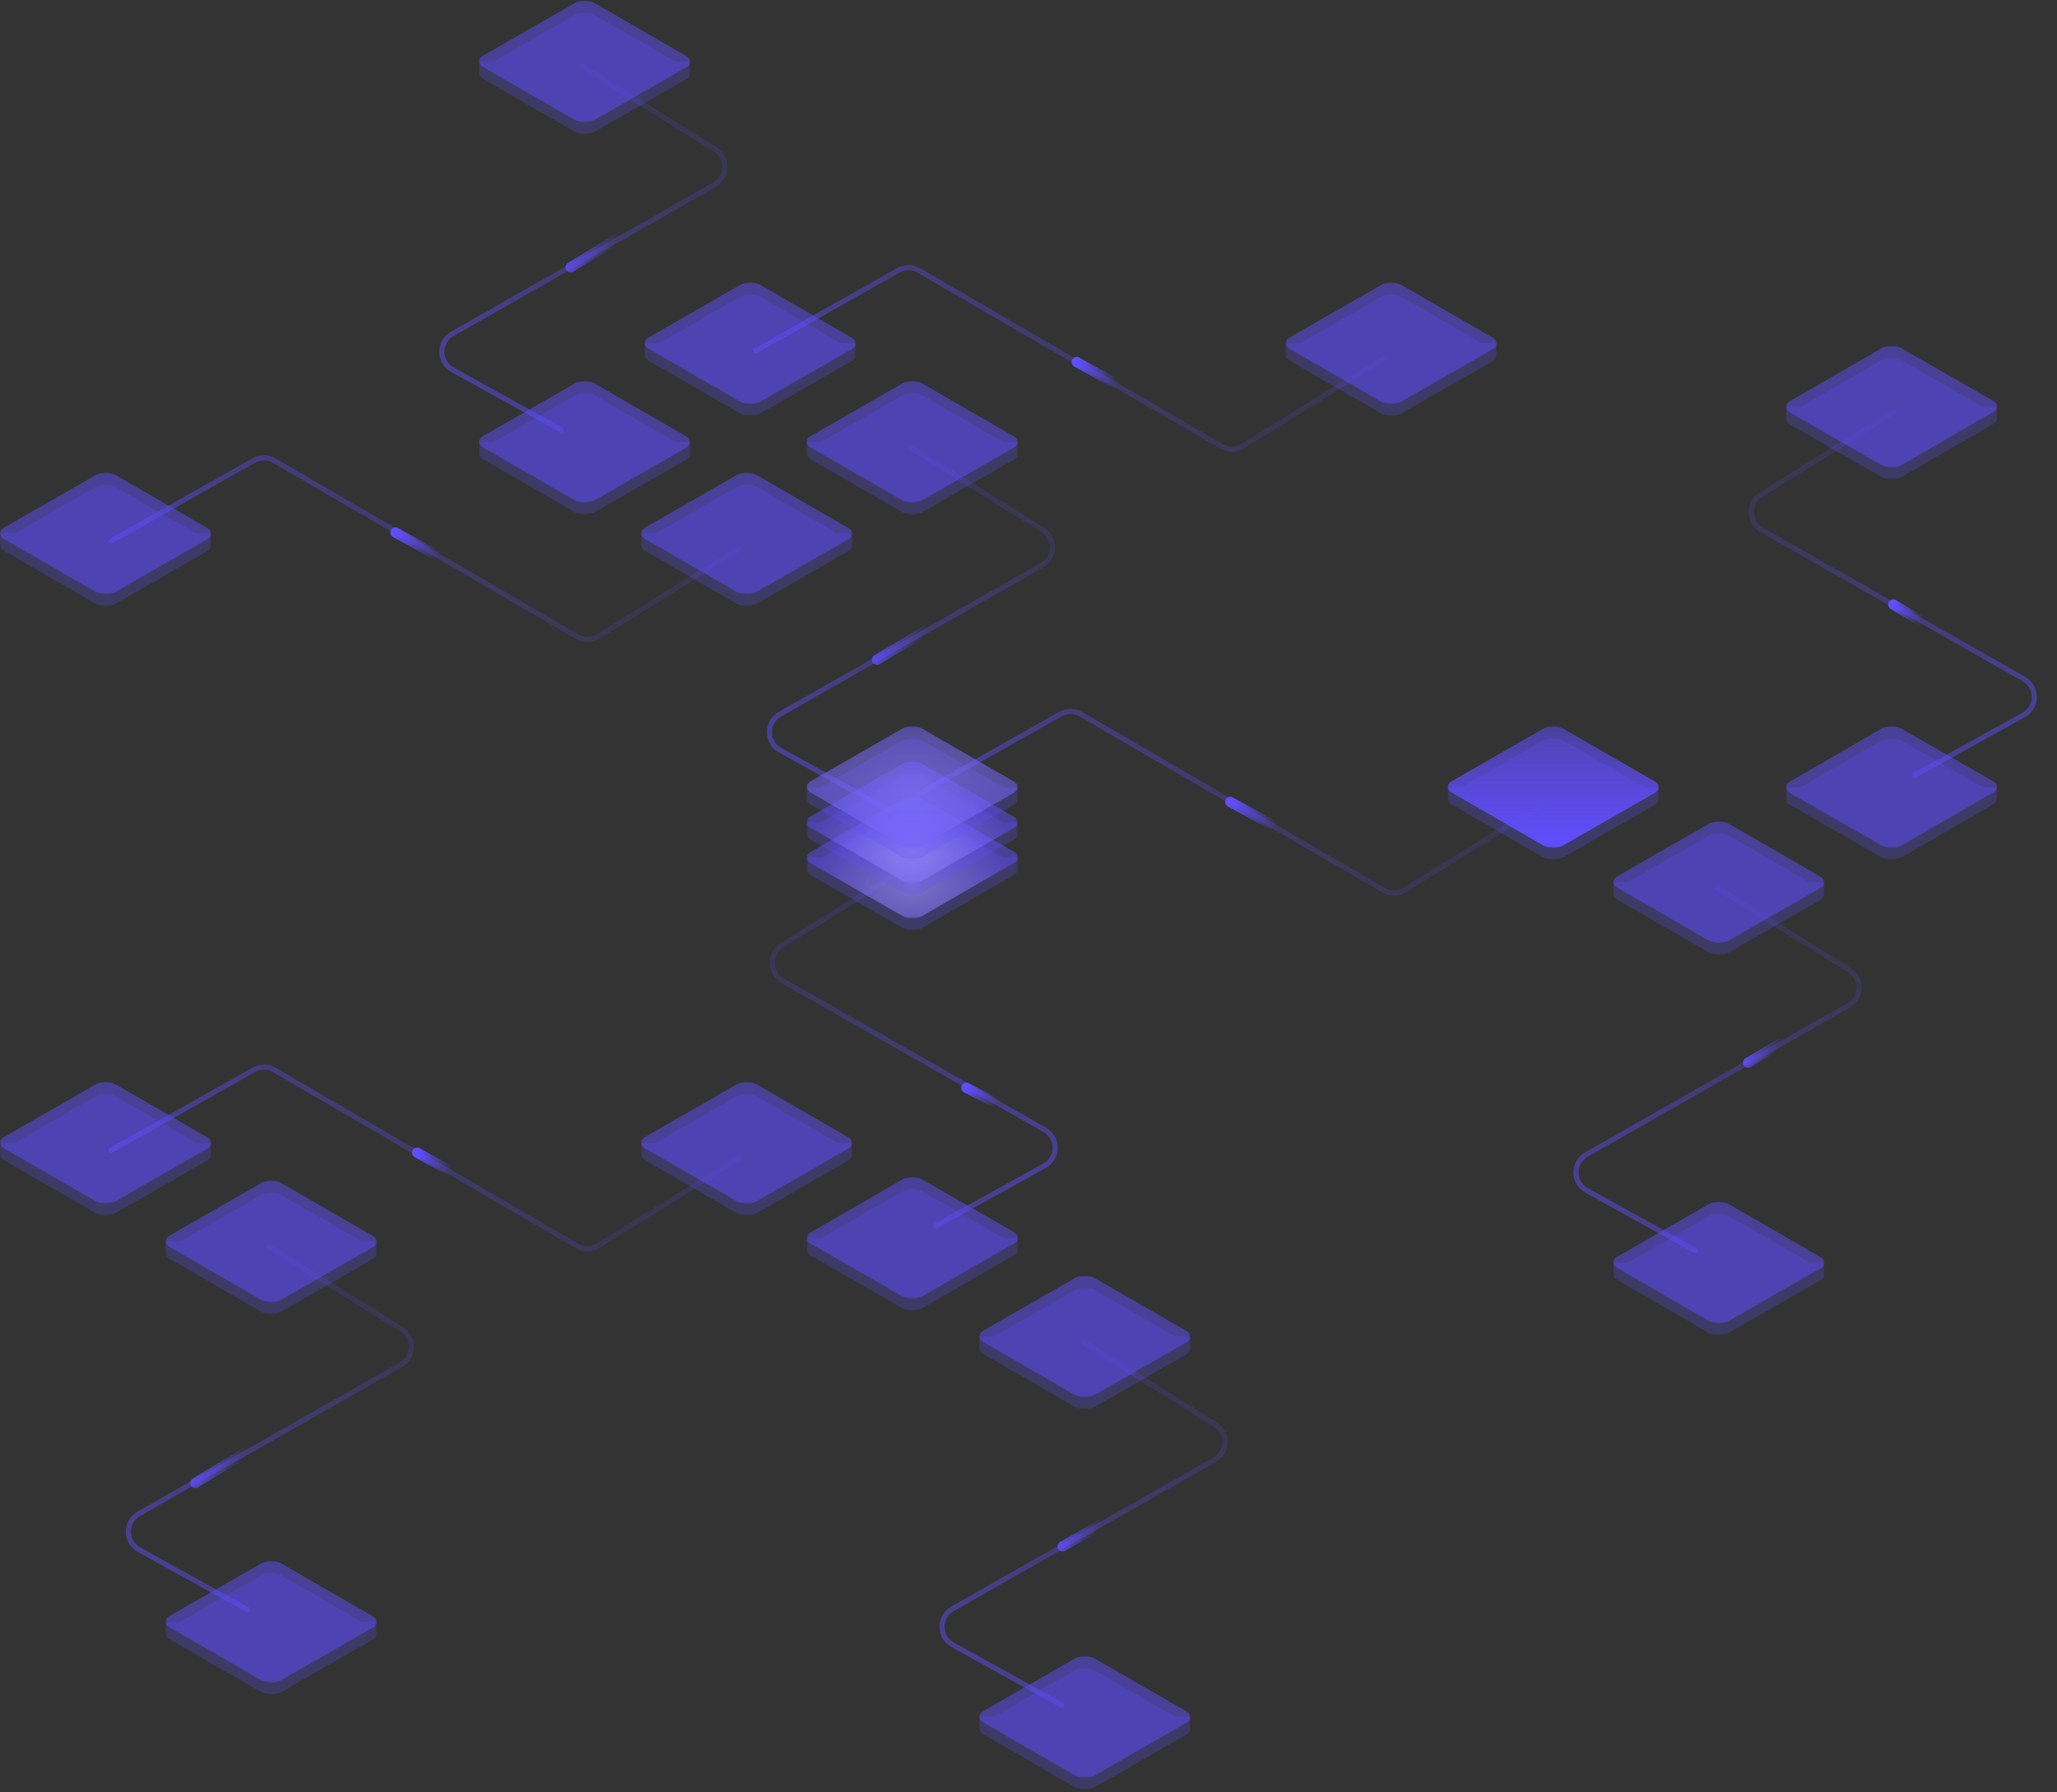 <?xml version="1.0" encoding="UTF-8"?>
<svg width="800px" height="697px" viewBox="0 0 800 697" version="1.1" xmlns="http://www.w3.org/2000/svg" xmlns:xlink="http://www.w3.org/1999/xlink">
    <rect x="0" y="0" width="800" height="697" fill="#333333" stroke="none"/>
    <title>8</title>
    <defs>
        <linearGradient x1="12.16%" y1="97.716%" x2="70.662%" y2="2.337%" id="linearGradient-1">
            <stop stop-color="#604EFF" offset="0%"></stop>
            <stop stop-color="#604EFF" stop-opacity="0.3" offset="100%"></stop>
        </linearGradient>
        <polygon id="path-2" points="0 0 82.158 0 82.158 47.297 0 47.297"></polygon>
        <polygon id="path-4" points="0 0 82.158 0 82.158 47.297 0 47.297"></polygon>
        <radialGradient cx="50%" cy="72.696%" fx="50%" fy="72.696%" r="52.117%" gradientTransform="translate(0.5,0.727),scale(0.576,1),rotate(90),scale(1,1.593),translate(-0.5,-0.727)" id="radialGradient-6">
            <stop stop-color="#FFFFFF" offset="0%"></stop>
            <stop stop-color="#FFFFFF" stop-opacity="0" offset="100%"></stop>
        </radialGradient>
        <polygon id="path-7" points="0 0 82.158 0 82.158 47.297 0 47.297"></polygon>
        <polygon id="path-9" points="0 0 82.158 0 82.158 47.297 0 47.297"></polygon>
        <polygon id="path-11" points="0 0 82.158 0 82.158 47.297 0 47.297"></polygon>
        <polygon id="path-13" points="0 0 82.158 0 82.158 47.297 0 47.297"></polygon>
        <polygon id="path-15" points="0 0 82.158 0 82.158 47.297 0 47.297"></polygon>
        <polygon id="path-17" points="0 0 82.158 0 82.158 47.297 0 47.297"></polygon>
        <polygon id="path-19" points="0 0 82.158 0 82.158 47.297 0 47.297"></polygon>
        <polygon id="path-21" points="0 0 82.158 0 82.158 47.297 0 47.297"></polygon>
        <polygon id="path-23" points="0 0 82.158 0 82.158 47.297 0 47.297"></polygon>
        <polygon id="path-25" points="0 0 82.158 0 82.158 47.297 0 47.297"></polygon>
        <polygon id="path-27" points="0 0 82.158 0 82.158 47.297 0 47.297"></polygon>
        <polygon id="path-29" points="0 0 82.158 0 82.158 47.297 0 47.297"></polygon>
        <polygon id="path-31" points="0 0 82.158 0 82.158 47.297 0 47.297"></polygon>
        <polygon id="path-33" points="0 0 82.158 0 82.158 47.297 0 47.297"></polygon>
        <polygon id="path-35" points="0 0 82.158 0 82.158 47.297 0 47.297"></polygon>
        <polygon id="path-37" points="0 0 82.158 0 82.158 47.297 0 47.297"></polygon>
        <polygon id="path-39" points="0 0 82.158 0 82.158 47.297 0 47.297"></polygon>
        <polygon id="path-41" points="0 0 82.158 0 82.158 47.297 0 47.297"></polygon>
        <polygon id="path-43" points="0 0 82.158 0 82.158 47.297 0 47.297"></polygon>
        <polygon id="path-45" points="0 0 82.158 0 82.158 47.297 0 47.297"></polygon>
        <polygon id="path-47" points="0 0 82.158 0 82.158 47.297 0 47.297"></polygon>
        <polygon id="path-49" points="0 0 82.158 0 82.158 47.297 0 47.297"></polygon>
        <polygon id="path-51" points="0 0 82.158 0 82.158 47.297 0 47.297"></polygon>
        <polygon id="path-53" points="0 0 82.158 0 82.158 47.297 0 47.297"></polygon>
        <polygon id="path-55" points="0 0 82.158 0 82.158 47.297 0 47.297"></polygon>
        <polygon id="path-57" points="0 0 82.158 0 82.158 47.297 0 47.297"></polygon>
        <linearGradient x1="2.571%" y1="54.282%" x2="75.898%" y2="45.723%" id="linearGradient-59">
            <stop stop-color="#604EFF" offset="0%"></stop>
            <stop stop-color="#604EFF" stop-opacity="0.3" offset="100%"></stop>
        </linearGradient>
        <polygon id="path-60" points="0 0 82.158 0 82.158 47.297 0 47.297"></polygon>
        <polygon id="path-62" points="0 0 82.158 0 82.158 47.297 0 47.297"></polygon>
        <radialGradient cx="50%" cy="50%" fx="50%" fy="50%" r="75.272%" gradientTransform="translate(0.5,0.5),scale(0.576,1),rotate(90),scale(1,1.816),translate(-0.5,-0.5)" id="radialGradient-64">
            <stop stop-color="#FFFFFF" offset="0%"></stop>
            <stop stop-color="#FFFFFF" stop-opacity="0.045" offset="100%"></stop>
            <stop stop-color="#FFFFFF" stop-opacity="0" offset="100%"></stop>
        </radialGradient>
        <polygon id="path-65" points="0 0 82.158 0 82.158 47.297 0 47.297"></polygon>
        <polygon id="path-67" points="0 0 82.158 0 82.158 47.297 0 47.297"></polygon>
        <linearGradient x1="50%" y1="0%" x2="50%" y2="100%" id="linearGradient-69">
            <stop stop-color="#604EFF" stop-opacity="0.5" offset="0%"></stop>
            <stop stop-color="#604EFF" offset="100%"></stop>
        </linearGradient>
        <polygon id="path-70" points="0 0 82.158 0 82.158 47.297 0 47.297"></polygon>
        <polygon id="path-72" points="0 0 82.158 0 82.158 47.297 0 47.297"></polygon>
        <polygon id="path-74" points="0 2.84217094e-14 82.158 2.84217094e-14 82.158 47.297 0 47.297"></polygon>
        <polygon id="path-76" points="0 0 82.158 0 82.158 47.297 0 47.297"></polygon>
        <polygon id="path-78" points="0 0.233 82.158 0.233 82.158 47.529 0 47.529"></polygon>
        <polygon id="path-80" points="0 0 82.158 0 82.158 47.297 0 47.297"></polygon>
        <polygon id="path-82" points="0 0 82.158 0 82.158 47.297 0 47.297"></polygon>
        <polygon id="path-84" points="0 0 82.158 0 82.158 47.297 0 47.297"></polygon>
        <polygon id="path-86" points="0 0 82.158 0 82.158 47.297 0 47.297"></polygon>
        <polygon id="path-88" points="0 0 82.158 0 82.158 47.297 0 47.297"></polygon>
        <polygon id="path-90" points="0 0 82.158 0 82.158 47.297 0 47.297"></polygon>
        <polygon id="path-92" points="0 0 82.158 0 82.158 47.297 0 47.297"></polygon>
        <linearGradient x1="-8.455%" y1="38.838%" x2="86.924%" y2="61.179%" id="linearGradient-94">
            <stop stop-color="#604EFF" offset="0%"></stop>
            <stop stop-color="#604EFF" stop-opacity="0" offset="100%"></stop>
        </linearGradient>
        <linearGradient x1="-8.455%" y1="36.461%" x2="86.924%" y2="63.559%" id="linearGradient-95">
            <stop stop-color="#604EFF" offset="0%"></stop>
            <stop stop-color="#604EFF" stop-opacity="0" offset="100%"></stop>
        </linearGradient>
        <linearGradient x1="-8.455%" y1="38.61%" x2="86.924%" y2="61.407%" id="linearGradient-96">
            <stop stop-color="#604EFF" offset="0%"></stop>
            <stop stop-color="#604EFF" stop-opacity="0" offset="100%"></stop>
        </linearGradient>
        <linearGradient x1="-8.455%" y1="37.094%" x2="86.924%" y2="62.925%" id="linearGradient-97">
            <stop stop-color="#604EFF" offset="0%"></stop>
            <stop stop-color="#604EFF" stop-opacity="0" offset="100%"></stop>
        </linearGradient>
        <linearGradient x1="-8.455%" y1="38.938%" x2="86.924%" y2="61.078%" id="linearGradient-98">
            <stop stop-color="#604EFF" offset="0%"></stop>
            <stop stop-color="#604EFF" stop-opacity="0" offset="100%"></stop>
        </linearGradient>
        <linearGradient x1="-8.455%" y1="40.338%" x2="86.924%" y2="59.676%" id="linearGradient-99">
            <stop stop-color="#604EFF" offset="0%"></stop>
            <stop stop-color="#604EFF" stop-opacity="0" offset="100%"></stop>
        </linearGradient>
        <linearGradient x1="-8.455%" y1="38.732%" x2="86.924%" y2="61.285%" id="linearGradient-100">
            <stop stop-color="#604EFF" offset="0%"></stop>
            <stop stop-color="#604EFF" stop-opacity="0" offset="100%"></stop>
        </linearGradient>
        <linearGradient x1="-8.455%" y1="36.553%" x2="86.924%" y2="63.466%" id="linearGradient-101">
            <stop stop-color="#604EFF" offset="0%"></stop>
            <stop stop-color="#604EFF" stop-opacity="0" offset="100%"></stop>
        </linearGradient>
        <linearGradient x1="-8.455%" y1="38.249%" x2="86.924%" y2="61.768%" id="linearGradient-102">
            <stop stop-color="#604EFF" offset="0%"></stop>
            <stop stop-color="#604EFF" stop-opacity="0" offset="100%"></stop>
        </linearGradient>
        <linearGradient x1="-8.455%" y1="37.14%" x2="86.924%" y2="62.879%" id="linearGradient-103">
            <stop stop-color="#604EFF" offset="0%"></stop>
            <stop stop-color="#604EFF" stop-opacity="0" offset="100%"></stop>
        </linearGradient>
        <linearGradient x1="-8.455%" y1="37%" x2="86.924%" y2="63.019%" id="linearGradient-104">
            <stop stop-color="#604EFF" offset="0%"></stop>
            <stop stop-color="#604EFF" stop-opacity="0" offset="100%"></stop>
        </linearGradient>
    </defs>
    <g id="Blockchain-Platform-Isometric" stroke="none" stroke-width="1" fill="none" fill-rule="evenodd">
        <g id="Blockchain-Platform-8" transform="translate(-200, -101)">
            <g id="8" transform="translate(200, 101.263)">
                <g id="3" transform="translate(355.688, 409.519) scale(-1, 1) translate(-355.688, -409.519) translate(292.666, 309.589)">
                    <path d="M63.271,25.834 L114.645,57.849 C118.394,60.186 119.54,65.12 117.203,68.87 C116.499,69.999 115.525,70.935 114.368,71.593 L12.396,129.588 C8.555,131.772 7.212,136.657 9.397,140.497 C10.124,141.776 11.19,142.83 12.478,143.542 L54.776,166.946 L54.776,166.946" id="Path-85" stroke="url(#linearGradient-1)" stroke-width="2" opacity="0.5" stroke-linecap="round" stroke-linejoin="round"></path>
                    <g id="Page-1" transform="translate(22.819, 0)">
                        <g id="Group-3" transform="translate(0, 4.618)">
                            <mask id="mask-3" fill="white">
                                <use xlink:href="#path-2"></use>
                            </mask>
                            <g id="Clip-2"></g>
                            <path d="M82.158,19.031 L76.307,19.031 L44.945,0.924 C42.819,-0.304 39.37,-0.309 37.241,0.913 L5.678,19.031 L-5.25187098e-05,19.031 L-5.25187098e-05,23.649 L0.005,23.649 C0.03,24.431 0.557,25.21 1.594,25.808 L37.213,46.373 C39.339,47.6 42.789,47.605 44.917,46.384 L80.561,25.924 C81.652,25.298 82.18,24.471 82.153,23.649 L82.158,23.649 L82.158,19.031 Z" id="Fill-1" fill="#604EFF" opacity="0.5" style="mix-blend-mode: overlay;" mask="url(#mask-3)"></path>
                        </g>
                        <g id="Group-6" transform="translate(0, 0)">
                            <mask id="mask-5" fill="white">
                                <use xlink:href="#path-4"></use>
                            </mask>
                            <g id="Clip-5"></g>
                            <path d="M80.561,25.924 L44.917,46.384 C42.789,47.606 39.339,47.6 37.213,46.373 L1.594,25.808 C-0.533,24.581 -0.531,22.595 1.597,21.373 L37.241,0.913 C39.37,-0.309 42.819,-0.304 44.946,0.924 L80.564,21.488 C82.69,22.716 82.689,24.702 80.561,25.924" id="Fill-4" fill="#604EFF" opacity="0.7" mask="url(#mask-5)"></path>
                            <path d="M80.561,25.924 L44.917,46.384 C42.789,47.606 39.339,47.6 37.213,46.373 L1.594,25.808 C-0.533,24.581 -0.531,22.595 1.597,21.373 L37.241,0.913 C39.37,-0.309 42.819,-0.304 44.946,0.924 L80.564,21.488 C82.69,22.716 82.689,24.702 80.561,25.924" id="Fill-4" fill="url(#radialGradient-6)" opacity="0.5" mask="url(#mask-5)"></path>
                        </g>
                    </g>
                    <g id="Page-1" transform="translate(22.819, 147.945)">
                        <g id="Group-3" transform="translate(0, 4.618)">
                            <mask id="mask-8" fill="white">
                                <use xlink:href="#path-7"></use>
                            </mask>
                            <g id="Clip-2"></g>
                            <path d="M82.158,19.031 L76.307,19.031 L44.945,0.924 C42.819,-0.304 39.37,-0.309 37.241,0.913 L5.678,19.031 L-5.25187098e-05,19.031 L-5.25187098e-05,23.649 L0.005,23.649 C0.03,24.431 0.557,25.21 1.594,25.808 L37.213,46.373 C39.339,47.6 42.789,47.605 44.917,46.384 L80.561,25.924 C81.652,25.298 82.18,24.471 82.153,23.649 L82.158,23.649 L82.158,19.031 Z" id="Fill-1" fill="#604EFF" opacity="0.5" style="mix-blend-mode: overlay;" mask="url(#mask-8)"></path>
                        </g>
                        <g id="Group-6" transform="translate(0, 0)">
                            <mask id="mask-10" fill="white">
                                <use xlink:href="#path-9"></use>
                            </mask>
                            <g id="Clip-5"></g>
                            <path d="M80.561,25.924 L44.917,46.384 C42.789,47.606 39.339,47.6 37.213,46.373 L1.594,25.808 C-0.533,24.581 -0.531,22.595 1.597,21.373 L37.241,0.913 C39.37,-0.309 42.819,-0.304 44.946,0.924 L80.564,21.488 C82.69,22.716 82.689,24.702 80.561,25.924" id="Fill-4" fill="#604EFF" opacity="0.7" mask="url(#mask-10)"></path>
                        </g>
                    </g>
                </g>
                <g id="3" transform="translate(604.578, 319.178)">
                    <path d="M63.271,25.834 L114.645,57.849 C118.394,60.186 119.54,65.12 117.203,68.87 C116.499,69.999 115.525,70.935 114.368,71.593 L12.396,129.588 C8.555,131.772 7.212,136.657 9.397,140.497 C10.124,141.776 11.19,142.83 12.478,143.542 L54.776,166.946 L54.776,166.946" id="Path-85" stroke="url(#linearGradient-1)" stroke-width="2" opacity="0.5" stroke-linecap="round" stroke-linejoin="round"></path>
                    <g id="Page-1" transform="translate(22.819, 0)">
                        <g id="Group-3" transform="translate(0, 4.618)">
                            <mask id="mask-12" fill="white">
                                <use xlink:href="#path-11"></use>
                            </mask>
                            <g id="Clip-2"></g>
                            <path d="M82.158,19.031 L76.307,19.031 L44.945,0.924 C42.819,-0.304 39.37,-0.309 37.241,0.913 L5.678,19.031 L-5.25187098e-05,19.031 L-5.25187098e-05,23.649 L0.005,23.649 C0.03,24.431 0.557,25.21 1.594,25.808 L37.213,46.373 C39.339,47.6 42.789,47.605 44.917,46.384 L80.561,25.924 C81.652,25.298 82.18,24.471 82.153,23.649 L82.158,23.649 L82.158,19.031 Z" id="Fill-1" fill="#604EFF" opacity="0.5" style="mix-blend-mode: overlay;" mask="url(#mask-12)"></path>
                        </g>
                        <g id="Group-6" transform="translate(0, 0)">
                            <mask id="mask-14" fill="white">
                                <use xlink:href="#path-13"></use>
                            </mask>
                            <g id="Clip-5"></g>
                            <path d="M80.561,25.924 L44.917,46.384 C42.789,47.606 39.339,47.6 37.213,46.373 L1.594,25.808 C-0.533,24.581 -0.531,22.595 1.597,21.373 L37.241,0.913 C39.37,-0.309 42.819,-0.304 44.946,0.924 L80.564,21.488 C82.69,22.716 82.689,24.702 80.561,25.924" id="Fill-4" fill="#604EFF" opacity="0.7" mask="url(#mask-14)"></path>
                        </g>
                    </g>
                    <g id="Page-1" transform="translate(22.819, 147.945)">
                        <g id="Group-3" transform="translate(0, 4.618)">
                            <mask id="mask-16" fill="white">
                                <use xlink:href="#path-15"></use>
                            </mask>
                            <g id="Clip-2"></g>
                            <path d="M82.158,19.031 L76.307,19.031 L44.945,0.924 C42.819,-0.304 39.37,-0.309 37.241,0.913 L5.678,19.031 L-5.25187098e-05,19.031 L-5.25187098e-05,23.649 L0.005,23.649 C0.03,24.431 0.557,25.21 1.594,25.808 L37.213,46.373 C39.339,47.6 42.789,47.605 44.917,46.384 L80.561,25.924 C81.652,25.298 82.18,24.471 82.153,23.649 L82.158,23.649 L82.158,19.031 Z" id="Fill-1" fill="#604EFF" opacity="0.5" style="mix-blend-mode: overlay;" mask="url(#mask-16)"></path>
                        </g>
                        <g id="Group-6" transform="translate(0, 0)">
                            <mask id="mask-18" fill="white">
                                <use xlink:href="#path-17"></use>
                            </mask>
                            <g id="Clip-5"></g>
                            <path d="M80.561,25.924 L44.917,46.384 C42.789,47.606 39.339,47.6 37.213,46.373 L1.594,25.808 C-0.533,24.581 -0.531,22.595 1.597,21.373 L37.241,0.913 C39.37,-0.309 42.819,-0.304 44.946,0.924 L80.564,21.488 C82.69,22.716 82.689,24.702 80.561,25.924" id="Fill-4" fill="#604EFF" opacity="0.7" mask="url(#mask-18)"></path>
                        </g>
                    </g>
                </g>
                <g id="3" transform="translate(358.002, 495.89)">
                    <path d="M63.271,25.834 L114.645,57.849 C118.394,60.186 119.54,65.12 117.203,68.87 C116.499,69.999 115.525,70.935 114.368,71.593 L12.396,129.588 C8.555,131.772 7.212,136.657 9.397,140.497 C10.124,141.776 11.19,142.83 12.478,143.542 L54.776,166.946 L54.776,166.946" id="Path-85" stroke="url(#linearGradient-1)" stroke-width="2" opacity="0.5" stroke-linecap="round" stroke-linejoin="round"></path>
                    <g id="Page-1" transform="translate(22.819, 0)">
                        <g id="Group-3" transform="translate(0, 4.618)">
                            <mask id="mask-20" fill="white">
                                <use xlink:href="#path-19"></use>
                            </mask>
                            <g id="Clip-2"></g>
                            <path d="M82.158,19.031 L76.307,19.031 L44.945,0.924 C42.819,-0.304 39.37,-0.309 37.241,0.913 L5.678,19.031 L-5.25187098e-05,19.031 L-5.25187098e-05,23.649 L0.005,23.649 C0.03,24.431 0.557,25.21 1.594,25.808 L37.213,46.373 C39.339,47.6 42.789,47.605 44.917,46.384 L80.561,25.924 C81.652,25.298 82.18,24.471 82.153,23.649 L82.158,23.649 L82.158,19.031 Z" id="Fill-1" fill="#604EFF" opacity="0.5" style="mix-blend-mode: overlay;" mask="url(#mask-20)"></path>
                        </g>
                        <g id="Group-6" transform="translate(0, 0)">
                            <mask id="mask-22" fill="white">
                                <use xlink:href="#path-21"></use>
                            </mask>
                            <g id="Clip-5"></g>
                            <path d="M80.561,25.924 L44.917,46.384 C42.789,47.606 39.339,47.6 37.213,46.373 L1.594,25.808 C-0.533,24.581 -0.531,22.595 1.597,21.373 L37.241,0.913 C39.37,-0.309 42.819,-0.304 44.946,0.924 L80.564,21.488 C82.69,22.716 82.689,24.702 80.561,25.924" id="Fill-4" fill="#604EFF" opacity="0.7" mask="url(#mask-22)"></path>
                        </g>
                    </g>
                    <g id="Page-1" transform="translate(22.819, 147.945)">
                        <g id="Group-3" transform="translate(0, 4.618)">
                            <mask id="mask-24" fill="white">
                                <use xlink:href="#path-23"></use>
                            </mask>
                            <g id="Clip-2"></g>
                            <path d="M82.158,19.031 L76.307,19.031 L44.945,0.924 C42.819,-0.304 39.37,-0.309 37.241,0.913 L5.678,19.031 L-5.25187098e-05,19.031 L-5.25187098e-05,23.649 L0.005,23.649 C0.03,24.431 0.557,25.21 1.594,25.808 L37.213,46.373 C39.339,47.6 42.789,47.605 44.917,46.384 L80.561,25.924 C81.652,25.298 82.18,24.471 82.153,23.649 L82.158,23.649 L82.158,19.031 Z" id="Fill-1" fill="#604EFF" opacity="0.5" style="mix-blend-mode: overlay;" mask="url(#mask-24)"></path>
                        </g>
                        <g id="Group-6" transform="translate(0, 0)">
                            <mask id="mask-26" fill="white">
                                <use xlink:href="#path-25"></use>
                            </mask>
                            <g id="Clip-5"></g>
                            <path d="M80.561,25.924 L44.917,46.384 C42.789,47.606 39.339,47.6 37.213,46.373 L1.594,25.808 C-0.533,24.581 -0.531,22.595 1.597,21.373 L37.241,0.913 C39.37,-0.309 42.819,-0.304 44.946,0.924 L80.564,21.488 C82.69,22.716 82.689,24.702 80.561,25.924" id="Fill-4" fill="#604EFF" opacity="0.7" mask="url(#mask-26)"></path>
                        </g>
                    </g>
                </g>
                <g id="3" transform="translate(736.51, 234.176) scale(-1, 1) translate(-736.51, -234.176) translate(673.488, 134.247)">
                    <path d="M63.271,25.834 L114.645,57.849 C118.394,60.186 119.54,65.12 117.203,68.87 C116.499,69.999 115.525,70.935 114.368,71.593 L12.396,129.588 C8.555,131.772 7.212,136.657 9.397,140.497 C10.124,141.776 11.19,142.83 12.478,143.542 L54.776,166.946 L54.776,166.946" id="Path-85" stroke="url(#linearGradient-1)" stroke-width="2" opacity="0.5" stroke-linecap="round" stroke-linejoin="round"></path>
                    <g id="Page-1" transform="translate(22.819, 0)">
                        <g id="Group-3" transform="translate(0, 4.618)">
                            <mask id="mask-28" fill="white">
                                <use xlink:href="#path-27"></use>
                            </mask>
                            <g id="Clip-2"></g>
                            <path d="M82.158,19.031 L76.307,19.031 L44.945,0.924 C42.819,-0.304 39.37,-0.309 37.241,0.913 L5.678,19.031 L-5.25187098e-05,19.031 L-5.25187098e-05,23.649 L0.005,23.649 C0.03,24.431 0.557,25.21 1.594,25.808 L37.213,46.373 C39.339,47.6 42.789,47.605 44.917,46.384 L80.561,25.924 C81.652,25.298 82.18,24.471 82.153,23.649 L82.158,23.649 L82.158,19.031 Z" id="Fill-1" fill="#604EFF" opacity="0.5" style="mix-blend-mode: overlay;" mask="url(#mask-28)"></path>
                        </g>
                        <g id="Group-6" transform="translate(0, 0)">
                            <mask id="mask-30" fill="white">
                                <use xlink:href="#path-29"></use>
                            </mask>
                            <g id="Clip-5"></g>
                            <path d="M80.561,25.924 L44.917,46.384 C42.789,47.606 39.339,47.6 37.213,46.373 L1.594,25.808 C-0.533,24.581 -0.531,22.595 1.597,21.373 L37.241,0.913 C39.37,-0.309 42.819,-0.304 44.946,0.924 L80.564,21.488 C82.69,22.716 82.689,24.702 80.561,25.924" id="Fill-4" fill="#604EFF" opacity="0.7" mask="url(#mask-30)"></path>
                        </g>
                    </g>
                    <g id="Page-1" transform="translate(22.819, 147.945)">
                        <g id="Group-3" transform="translate(0, 4.618)">
                            <mask id="mask-32" fill="white">
                                <use xlink:href="#path-31"></use>
                            </mask>
                            <g id="Clip-2"></g>
                            <path d="M82.158,19.031 L76.307,19.031 L44.945,0.924 C42.819,-0.304 39.37,-0.309 37.241,0.913 L5.678,19.031 L-5.25187098e-05,19.031 L-5.25187098e-05,23.649 L0.005,23.649 C0.03,24.431 0.557,25.21 1.594,25.808 L37.213,46.373 C39.339,47.6 42.789,47.605 44.917,46.384 L80.561,25.924 C81.652,25.298 82.18,24.471 82.153,23.649 L82.158,23.649 L82.158,19.031 Z" id="Fill-1" fill="#604EFF" opacity="0.5" style="mix-blend-mode: overlay;" mask="url(#mask-32)"></path>
                        </g>
                        <g id="Group-6" transform="translate(0, 0)">
                            <mask id="mask-34" fill="white">
                                <use xlink:href="#path-33"></use>
                            </mask>
                            <g id="Clip-5"></g>
                            <path d="M80.561,25.924 L44.917,46.384 C42.789,47.606 39.339,47.6 37.213,46.373 L1.594,25.808 C-0.533,24.581 -0.531,22.595 1.597,21.373 L37.241,0.913 C39.37,-0.309 42.819,-0.304 44.946,0.924 L80.564,21.488 C82.69,22.716 82.689,24.702 80.561,25.924" id="Fill-4" fill="#604EFF" opacity="0.7" mask="url(#mask-34)"></path>
                        </g>
                    </g>
                </g>
                <g id="3" transform="translate(163.482, -0)">
                    <path d="M63.271,25.834 L114.645,57.849 C118.394,60.186 119.54,65.12 117.203,68.87 C116.499,69.999 115.525,70.935 114.368,71.593 L12.396,129.588 C8.555,131.772 7.212,136.657 9.397,140.497 C10.124,141.776 11.19,142.83 12.478,143.542 L54.776,166.946 L54.776,166.946" id="Path-85" stroke="url(#linearGradient-1)" stroke-width="2" opacity="0.5" stroke-linecap="round" stroke-linejoin="round"></path>
                    <g id="Page-1" transform="translate(22.819, 0)">
                        <g id="Group-3" transform="translate(0, 4.618)">
                            <mask id="mask-36" fill="white">
                                <use xlink:href="#path-35"></use>
                            </mask>
                            <g id="Clip-2"></g>
                            <path d="M82.158,19.031 L76.307,19.031 L44.945,0.924 C42.819,-0.304 39.37,-0.309 37.241,0.913 L5.678,19.031 L-5.25187098e-05,19.031 L-5.25187098e-05,23.649 L0.005,23.649 C0.03,24.431 0.557,25.21 1.594,25.808 L37.213,46.373 C39.339,47.6 42.789,47.605 44.917,46.384 L80.561,25.924 C81.652,25.298 82.18,24.471 82.153,23.649 L82.158,23.649 L82.158,19.031 Z" id="Fill-1" fill="#604EFF" opacity="0.5" style="mix-blend-mode: overlay;" mask="url(#mask-36)"></path>
                        </g>
                        <g id="Group-6" transform="translate(0, 0)">
                            <mask id="mask-38" fill="white">
                                <use xlink:href="#path-37"></use>
                            </mask>
                            <g id="Clip-5"></g>
                            <path d="M44.917,46.384 C42.789,47.606 39.339,47.6 37.213,46.373 L1.594,25.808 C-0.533,24.581 -0.531,22.595 1.597,21.373 L37.241,0.913 C39.37,-0.309 42.819,-0.304 44.946,0.924 L80.564,21.488 C82.69,22.716 82.689,24.702 80.561,25.924 L44.917,46.384 Z" id="Fill-4" fill="#604EFF" opacity="0.7" mask="url(#mask-38)"></path>
                        </g>
                    </g>
                    <g id="Page-1" transform="translate(22.819, 147.945)">
                        <g id="Group-3" transform="translate(0, 4.618)">
                            <mask id="mask-40" fill="white">
                                <use xlink:href="#path-39"></use>
                            </mask>
                            <g id="Clip-2"></g>
                            <path d="M82.158,19.031 L76.307,19.031 L44.945,0.924 C42.819,-0.304 39.37,-0.309 37.241,0.913 L5.678,19.031 L-5.25187098e-05,19.031 L-5.25187098e-05,23.649 L0.005,23.649 C0.03,24.431 0.557,25.21 1.594,25.808 L37.213,46.373 C39.339,47.6 42.789,47.605 44.917,46.384 L80.561,25.924 C81.652,25.298 82.18,24.471 82.153,23.649 L82.158,23.649 L82.158,19.031 Z" id="Fill-1" fill="#604EFF" opacity="0.5" style="mix-blend-mode: overlay;" mask="url(#mask-40)"></path>
                        </g>
                        <g id="Group-6" transform="translate(0, 0)">
                            <mask id="mask-42" fill="white">
                                <use xlink:href="#path-41"></use>
                            </mask>
                            <g id="Clip-5"></g>
                            <path d="M80.561,25.924 L44.917,46.384 C42.789,47.606 39.339,47.6 37.213,46.373 L1.594,25.808 C-0.533,24.581 -0.531,22.595 1.597,21.373 L37.241,0.913 C39.37,-0.309 42.819,-0.304 44.946,0.924 L80.564,21.488 C82.69,22.716 82.689,24.702 80.561,25.924" id="Fill-4" fill="#604EFF" opacity="0.7" mask="url(#mask-42)"></path>
                        </g>
                    </g>
                </g>
                <g id="3" transform="translate(41.564, 458.904)">
                    <path d="M63.271,25.834 L114.645,57.849 C118.394,60.186 119.54,65.12 117.203,68.87 C116.499,69.999 115.525,70.935 114.368,71.593 L12.396,129.588 C8.555,131.772 7.212,136.657 9.397,140.497 C10.124,141.776 11.19,142.83 12.478,143.542 L54.776,166.946 L54.776,166.946" id="Path-85" stroke="url(#linearGradient-1)" stroke-width="2" opacity="0.5" stroke-linecap="round" stroke-linejoin="round"></path>
                    <g id="Page-1" transform="translate(22.819, 0)">
                        <g id="Group-3" transform="translate(0, 4.618)">
                            <mask id="mask-44" fill="white">
                                <use xlink:href="#path-43"></use>
                            </mask>
                            <g id="Clip-2"></g>
                            <path d="M82.158,19.031 L76.307,19.031 L44.945,0.924 C42.819,-0.304 39.37,-0.309 37.241,0.913 L5.678,19.031 L-5.25187098e-05,19.031 L-5.25187098e-05,23.649 L0.005,23.649 C0.03,24.431 0.557,25.21 1.594,25.808 L37.213,46.373 C39.339,47.6 42.789,47.605 44.917,46.384 L80.561,25.924 C81.652,25.298 82.18,24.471 82.153,23.649 L82.158,23.649 L82.158,19.031 Z" id="Fill-1" fill="#604EFF" opacity="0.5" style="mix-blend-mode: overlay;" mask="url(#mask-44)"></path>
                        </g>
                        <g id="Group-6" transform="translate(0, 0)">
                            <mask id="mask-46" fill="white">
                                <use xlink:href="#path-45"></use>
                            </mask>
                            <g id="Clip-5"></g>
                            <path d="M80.561,25.924 L44.917,46.384 C42.789,47.606 39.339,47.6 37.213,46.373 L1.594,25.808 C-0.533,24.581 -0.531,22.595 1.597,21.373 L37.241,0.913 C39.37,-0.309 42.819,-0.304 44.946,0.924 L80.564,21.488 C82.69,22.716 82.689,24.702 80.561,25.924" id="Fill-4" fill="#604EFF" opacity="0.7" mask="url(#mask-46)"></path>
                        </g>
                    </g>
                    <g id="Page-1" transform="translate(22.819, 147.945)">
                        <g id="Group-3" transform="translate(0, 4.618)">
                            <mask id="mask-48" fill="white">
                                <use xlink:href="#path-47"></use>
                            </mask>
                            <g id="Clip-2"></g>
                            <path d="M82.158,19.031 L76.307,19.031 L44.945,0.924 C42.819,-0.304 39.37,-0.309 37.241,0.913 L5.678,19.031 L-5.25187098e-05,19.031 L-5.25187098e-05,23.649 L0.005,23.649 C0.03,24.431 0.557,25.21 1.594,25.808 L37.213,46.373 C39.339,47.6 42.789,47.605 44.917,46.384 L80.561,25.924 C81.652,25.298 82.18,24.471 82.153,23.649 L82.158,23.649 L82.158,19.031 Z" id="Fill-1" fill="#604EFF" opacity="0.5" style="mix-blend-mode: overlay;" mask="url(#mask-48)"></path>
                        </g>
                        <g id="Group-6" transform="translate(0, 0)">
                            <mask id="mask-50" fill="white">
                                <use xlink:href="#path-49"></use>
                            </mask>
                            <g id="Clip-5"></g>
                            <path d="M80.561,25.924 L44.917,46.384 C42.789,47.606 39.339,47.6 37.213,46.373 L1.594,25.808 C-0.533,24.581 -0.531,22.595 1.597,21.373 L37.241,0.913 C39.37,-0.309 42.819,-0.304 44.946,0.924 L80.564,21.488 C82.69,22.716 82.689,24.702 80.561,25.924" id="Fill-4" fill="#604EFF" opacity="0.7" mask="url(#mask-50)"></path>
                        </g>
                    </g>
                </g>
                <g id="2" transform="translate(290.879, 147.945)">
                    <path d="M63.271,25.834 L114.645,57.849 C118.394,60.186 119.54,65.12 117.203,68.87 C116.499,69.999 115.525,70.935 114.368,71.593 L12.396,129.588 C8.555,131.772 7.212,136.657 9.397,140.497 C10.124,141.776 11.19,142.83 12.478,143.542 L54.776,166.946 L54.776,166.946" id="Path-85" stroke="url(#linearGradient-1)" stroke-width="2" opacity="0.5" stroke-linecap="round" stroke-linejoin="round"></path>
                    <g id="Page-1" transform="translate(22.819, 0)">
                        <g id="Group-3" transform="translate(0, 4.618)">
                            <mask id="mask-52" fill="white">
                                <use xlink:href="#path-51"></use>
                            </mask>
                            <g id="Clip-2"></g>
                            <path d="M82.158,19.031 L76.307,19.031 L44.945,0.924 C42.819,-0.304 39.37,-0.309 37.241,0.913 L5.678,19.031 L-5.25187098e-05,19.031 L-5.25187098e-05,23.649 L0.005,23.649 C0.03,24.431 0.557,25.21 1.594,25.808 L37.213,46.373 C39.339,47.6 42.789,47.605 44.917,46.384 L80.561,25.924 C81.652,25.298 82.18,24.471 82.153,23.649 L82.158,23.649 L82.158,19.031 Z" id="Fill-1" fill="#604EFF" opacity="0.5" style="mix-blend-mode: overlay;" mask="url(#mask-52)"></path>
                        </g>
                        <g id="Group-6" transform="translate(0, 0)">
                            <mask id="mask-54" fill="white">
                                <use xlink:href="#path-53"></use>
                            </mask>
                            <g id="Clip-5"></g>
                            <path d="M80.561,25.924 L44.917,46.384 C42.789,47.606 39.339,47.6 37.213,46.373 L1.594,25.808 C-0.533,24.581 -0.531,22.595 1.597,21.373 L37.241,0.913 C39.37,-0.309 42.819,-0.304 44.946,0.924 L80.564,21.488 C82.69,22.716 82.689,24.702 80.561,25.924" id="Fill-4" fill="#604EFF" opacity="0.7" mask="url(#mask-54)"></path>
                        </g>
                    </g>
                    <g id="Page-1" transform="translate(22.819, 143.836)">
                        <g id="Group-3" transform="translate(0, 8.727)">
                            <mask id="mask-56" fill="white">
                                <use xlink:href="#path-55"></use>
                            </mask>
                            <g id="Clip-2"></g>
                            <path d="M82.158,19.031 L76.307,19.031 L44.945,0.924 C42.819,-0.304 39.37,-0.309 37.241,0.913 L5.678,19.031 L-5.25187098e-05,19.031 L-5.25187098e-05,23.649 L0.005,23.649 C0.03,24.431 0.557,25.21 1.594,25.808 L37.213,46.373 C39.339,47.6 42.789,47.605 44.917,46.384 L80.561,25.924 C81.652,25.298 82.18,24.471 82.153,23.649 L82.158,23.649 L82.158,19.031 Z" id="Fill-1" fill="#604EFF" opacity="0.5" style="mix-blend-mode: overlay;" mask="url(#mask-56)"></path>
                        </g>
                        <g id="Group-6" transform="translate(0, 4.11)">
                            <mask id="mask-58" fill="white">
                                <use xlink:href="#path-57"></use>
                            </mask>
                            <g id="Clip-5"></g>
                            <path d="M80.561,25.924 L44.917,46.384 C42.789,47.606 39.339,47.6 37.213,46.373 L1.594,25.808 C-0.533,24.581 -0.531,22.595 1.597,21.373 L37.241,0.913 C39.37,-0.309 42.819,-0.304 44.946,0.924 L80.564,21.488 C82.69,22.716 82.689,24.702 80.561,25.924" id="Fill-4" fill="#604EFF" opacity="0.7" mask="url(#mask-58)"></path>
                            <path d="M80.561,25.924 L44.917,46.384 C42.789,47.606 39.339,47.6 37.213,46.373 L1.594,25.808 C-0.533,24.581 -0.531,22.595 1.597,21.373 L37.241,0.913 C39.37,-0.309 42.819,-0.304 44.946,0.924 L80.564,21.488 C82.69,22.716 82.689,24.702 80.561,25.924" id="Fill-4" fill="url(#radialGradient-6)" opacity="0.5" mask="url(#mask-58)"></path>
                        </g>
                    </g>
                </g>
                <g id="1" transform="translate(313.699, 275.214)">
                    <path d="M43.199,33.57 L98.717,2.251 C101.189,0.857 104.215,0.876 106.669,2.303 L224.428,70.767 C226.986,72.254 230.156,72.208 232.67,70.647 L287.505,36.592 L287.505,36.592" id="Path-86" stroke="url(#linearGradient-59)" stroke-width="2" opacity="0.5" stroke-linecap="round" stroke-linejoin="round"></path>
                    <g id="Page-1" transform="translate(0, 6.978)">
                        <g id="Group-3" transform="translate(0, 4.618)">
                            <mask id="mask-61" fill="white">
                                <use xlink:href="#path-60"></use>
                            </mask>
                            <g id="Clip-2"></g>
                            <path d="M82.158,19.031 L76.307,19.031 L44.945,0.924 C42.819,-0.304 39.37,-0.309 37.241,0.913 L5.678,19.031 L-5.25187098e-05,19.031 L-5.25187098e-05,23.649 L0.005,23.649 C0.03,24.431 0.557,25.21 1.594,25.808 L37.213,46.373 C39.339,47.6 42.789,47.605 44.917,46.384 L80.561,25.924 C81.652,25.298 82.18,24.471 82.153,23.649 L82.158,23.649 L82.158,19.031 Z" id="Fill-1" fill="#604EFF" opacity="0.5" style="mix-blend-mode: overlay;" mask="url(#mask-61)"></path>
                        </g>
                        <g id="Group-6" transform="translate(0, 0)">
                            <mask id="mask-63" fill="white">
                                <use xlink:href="#path-62"></use>
                            </mask>
                            <g id="Clip-5"></g>
                            <path d="M80.561,25.924 L44.917,46.384 C42.789,47.606 39.339,47.6 37.213,46.373 L1.594,25.808 C-0.533,24.581 -0.531,22.595 1.597,21.373 L37.241,0.913 C39.37,-0.309 42.819,-0.304 44.946,0.924 L80.564,21.488 C82.69,22.716 82.689,24.702 80.561,25.924" id="Fill-4" fill="#604EFF" opacity="0.7" mask="url(#mask-63)"></path>
                            <path d="M80.561,25.924 L44.917,46.384 C42.789,47.606 39.339,47.6 37.213,46.373 L1.594,25.808 C-0.533,24.581 -0.531,22.595 1.597,21.373 L37.241,0.913 C39.37,-0.309 42.819,-0.304 44.946,0.924 L80.564,21.488 C82.69,22.716 82.689,24.702 80.561,25.924" id="Fill-4" fill="url(#radialGradient-64)" opacity="0.4" mask="url(#mask-63)"></path>
                        </g>
                    </g>
                    <g id="Page-1" transform="translate(249.315, 6.978)">
                        <g id="Group-3" transform="translate(0, 4.618)">
                            <mask id="mask-66" fill="white">
                                <use xlink:href="#path-65"></use>
                            </mask>
                            <g id="Clip-2"></g>
                            <path d="M82.158,19.031 L76.307,19.031 L44.945,0.924 C42.819,-0.304 39.37,-0.309 37.241,0.913 L5.678,19.031 L-5.25187098e-05,19.031 L-5.25187098e-05,23.649 L0.005,23.649 C0.03,24.431 0.557,25.21 1.594,25.808 L37.213,46.373 C39.339,47.6 42.789,47.605 44.917,46.384 L80.561,25.924 C81.652,25.298 82.18,24.471 82.153,23.649 L82.158,23.649 L82.158,19.031 Z" id="Fill-1" fill="#604EFF" opacity="0.5" style="mix-blend-mode: overlay;" mask="url(#mask-66)"></path>
                        </g>
                        <g id="Group-6" transform="translate(0, 0)">
                            <mask id="mask-68" fill="white">
                                <use xlink:href="#path-67"></use>
                            </mask>
                            <g id="Clip-5"></g>
                            <path d="M80.561,25.924 L44.917,46.384 C42.789,47.606 39.339,47.6 37.213,46.373 L1.594,25.808 C-0.533,24.581 -0.531,22.595 1.597,21.373 L37.241,0.913 C39.37,-0.309 42.819,-0.304 44.946,0.924 L80.564,21.488 C82.69,22.716 82.689,24.702 80.561,25.924" id="Fill-4" fill="url(#linearGradient-69)" mask="url(#mask-68)"></path>
                        </g>
                    </g>
                </g>
                <g id="1" transform="translate(250.685, 102.611)">
                    <path d="M43.199,33.57 L98.717,2.251 C101.189,0.857 104.215,0.876 106.669,2.303 L224.428,70.767 C226.986,72.254 230.156,72.208 232.67,70.647 L287.505,36.592 L287.505,36.592" id="Path-86" stroke="url(#linearGradient-59)" stroke-width="2" opacity="0.5" stroke-linecap="round" stroke-linejoin="round"></path>
                    <g id="Page-1" transform="translate(0, 6.978)">
                        <g id="Group-3" transform="translate(0, 4.618)">
                            <mask id="mask-71" fill="white">
                                <use xlink:href="#path-70"></use>
                            </mask>
                            <g id="Clip-2"></g>
                            <path d="M82.158,19.031 L76.307,19.031 L44.945,0.924 C42.819,-0.304 39.37,-0.309 37.241,0.913 L5.678,19.031 L-5.25187098e-05,19.031 L-5.25187098e-05,23.649 L0.005,23.649 C0.03,24.431 0.557,25.21 1.594,25.808 L37.213,46.373 C39.339,47.6 42.789,47.605 44.917,46.384 L80.561,25.924 C81.652,25.298 82.18,24.471 82.153,23.649 L82.158,23.649 L82.158,19.031 Z" id="Fill-1" fill="#604EFF" opacity="0.5" style="mix-blend-mode: overlay;" mask="url(#mask-71)"></path>
                        </g>
                        <g id="Group-6" transform="translate(0, 0)">
                            <mask id="mask-73" fill="white">
                                <use xlink:href="#path-72"></use>
                            </mask>
                            <g id="Clip-5"></g>
                            <path d="M80.561,25.924 L44.917,46.384 C42.789,47.606 39.339,47.6 37.213,46.373 L1.594,25.808 C-0.533,24.581 -0.531,22.595 1.597,21.373 L37.241,0.913 C39.37,-0.309 42.819,-0.304 44.946,0.924 L80.564,21.488 C82.69,22.716 82.689,24.702 80.561,25.924" id="Fill-4" fill="#604EFF" opacity="0.7" mask="url(#mask-73)"></path>
                        </g>
                    </g>
                    <g id="Page-1" transform="translate(249.315, 6.978)">
                        <g id="Group-3" transform="translate(0, 4.618)">
                            <mask id="mask-75" fill="white">
                                <use xlink:href="#path-74"></use>
                            </mask>
                            <g id="Clip-2"></g>
                            <path d="M82.158,19.031 L76.307,19.031 L44.945,0.924 C42.819,-0.304 39.37,-0.309 37.241,0.913 L5.678,19.031 L-5.25187098e-05,19.031 L-5.25187098e-05,23.649 L0.005,23.649 C0.03,24.431 0.557,25.21 1.594,25.808 L37.213,46.373 C39.339,47.6 42.789,47.605 44.917,46.384 L80.561,25.924 C81.652,25.298 82.18,24.471 82.153,23.649 L82.158,23.649 L82.158,19.031 Z" id="Fill-1" fill="#604EFF" opacity="0.5" style="mix-blend-mode: overlay;" mask="url(#mask-75)"></path>
                        </g>
                        <g id="Group-6" transform="translate(0, 0)">
                            <mask id="mask-77" fill="white">
                                <use xlink:href="#path-76"></use>
                            </mask>
                            <g id="Clip-5"></g>
                            <path d="M80.561,25.924 L44.917,46.384 C42.789,47.606 39.339,47.6 37.213,46.373 L1.594,25.808 C-0.533,24.581 -0.531,22.595 1.597,21.373 L37.241,0.913 C39.37,-0.309 42.819,-0.304 44.946,0.924 L80.564,21.488 C82.69,22.716 82.689,24.702 80.561,25.924" id="Fill-4" fill="#604EFF" opacity="0.7" mask="url(#mask-77)"></path>
                        </g>
                    </g>
                </g>
                <g id="1" transform="translate(0, 176.584)">
                    <path d="M43.199,33.57 L98.717,2.251 C101.189,0.857 104.215,0.876 106.669,2.303 L224.428,70.767 C226.986,72.254 230.156,72.208 232.67,70.647 L287.505,36.592 L287.505,36.592" id="Path-86" stroke="url(#linearGradient-59)" stroke-width="2" opacity="0.5" stroke-linecap="round" stroke-linejoin="round"></path>
                    <g id="Page-1" transform="translate(0, 6.978)">
                        <g id="Group-3" transform="translate(0, 4.385)">
                            <mask id="mask-79" fill="white">
                                <use xlink:href="#path-78"></use>
                            </mask>
                            <g id="Clip-2"></g>
                            <path d="M82.158,19.263 L76.307,19.263 L44.945,1.157 C42.819,-0.071 39.37,-0.076 37.241,1.145 L5.678,19.263 L-5.25187098e-05,19.263 L-5.25187098e-05,23.881 L0.005,23.881 C0.03,24.664 0.557,25.442 1.594,26.041 L37.213,46.605 C39.339,47.833 42.789,47.838 44.917,46.616 L80.561,26.156 C81.652,25.53 82.18,24.704 82.153,23.881 L82.158,23.881 L82.158,19.263 Z" id="Fill-1" fill="#604EFF" opacity="0.5" style="mix-blend-mode: overlay;" mask="url(#mask-79)"></path>
                        </g>
                        <g id="Group-6" transform="translate(0, 0)">
                            <mask id="mask-81" fill="white">
                                <use xlink:href="#path-80"></use>
                            </mask>
                            <g id="Clip-5"></g>
                            <path d="M80.561,25.924 L44.917,46.384 C42.789,47.606 39.339,47.6 37.213,46.373 L1.594,25.808 C-0.533,24.581 -0.531,22.595 1.597,21.373 L37.241,0.913 C39.37,-0.309 42.819,-0.304 44.946,0.924 L80.564,21.488 C82.69,22.716 82.689,24.702 80.561,25.924" id="Fill-4" fill="#604EFF" opacity="0.7" mask="url(#mask-81)"></path>
                        </g>
                    </g>
                    <g id="Page-1" transform="translate(249.315, 6.978)">
                        <g id="Group-3" transform="translate(0, 4.618)">
                            <mask id="mask-83" fill="white">
                                <use xlink:href="#path-82"></use>
                            </mask>
                            <g id="Clip-2"></g>
                            <path d="M82.158,19.031 L76.307,19.031 L44.945,0.924 C42.819,-0.304 39.37,-0.309 37.241,0.913 L5.678,19.031 L-5.25187098e-05,19.031 L-5.25187098e-05,23.649 L0.005,23.649 C0.03,24.431 0.557,25.21 1.594,25.808 L37.213,46.373 C39.339,47.6 42.789,47.605 44.917,46.384 L80.561,25.924 C81.652,25.298 82.18,24.471 82.153,23.649 L82.158,23.649 L82.158,19.031 Z" id="Fill-1" fill="#604EFF" opacity="0.5" style="mix-blend-mode: overlay;" mask="url(#mask-83)"></path>
                        </g>
                        <g id="Group-6" transform="translate(0, 0)">
                            <mask id="mask-85" fill="white">
                                <use xlink:href="#path-84"></use>
                            </mask>
                            <g id="Clip-5"></g>
                            <path d="M80.561,25.924 L44.917,46.384 C42.789,47.606 39.339,47.6 37.213,46.373 L1.594,25.808 C-0.533,24.581 -0.531,22.595 1.597,21.373 L37.241,0.913 C39.37,-0.309 42.819,-0.304 44.946,0.924 L80.564,21.488 C82.69,22.716 82.689,24.702 80.561,25.924" id="Fill-4" fill="#604EFF" opacity="0.7" mask="url(#mask-85)"></path>
                        </g>
                    </g>
                </g>
                <g id="1" transform="translate(0, 413.57)">
                    <path d="M43.199,33.57 L98.717,2.251 C101.189,0.857 104.215,0.876 106.669,2.303 L224.428,70.767 C226.986,72.254 230.156,72.208 232.67,70.647 L287.505,36.592 L287.505,36.592" id="Path-86" stroke="url(#linearGradient-59)" stroke-width="2" opacity="0.5" stroke-linecap="round" stroke-linejoin="round"></path>
                    <g id="Page-1" transform="translate(0, 6.978)">
                        <g id="Group-3" transform="translate(0, 4.618)">
                            <mask id="mask-87" fill="white">
                                <use xlink:href="#path-86"></use>
                            </mask>
                            <g id="Clip-2"></g>
                            <path d="M82.158,19.031 L76.307,19.031 L44.945,0.924 C42.819,-0.304 39.37,-0.309 37.241,0.913 L5.678,19.031 L-5.25187098e-05,19.031 L-5.25187098e-05,23.649 L0.005,23.649 C0.03,24.431 0.557,25.21 1.594,25.808 L37.213,46.373 C39.339,47.6 42.789,47.605 44.917,46.384 L80.561,25.924 C81.652,25.298 82.18,24.471 82.153,23.649 L82.158,23.649 L82.158,19.031 Z" id="Fill-1" fill="#604EFF" opacity="0.5" style="mix-blend-mode: overlay;" mask="url(#mask-87)"></path>
                        </g>
                        <g id="Group-6" transform="translate(0, 0)">
                            <mask id="mask-89" fill="white">
                                <use xlink:href="#path-88"></use>
                            </mask>
                            <g id="Clip-5"></g>
                            <path d="M80.561,25.924 L44.917,46.384 C42.789,47.606 39.339,47.6 37.213,46.373 L1.594,25.808 C-0.533,24.581 -0.531,22.595 1.597,21.373 L37.241,0.913 C39.37,-0.309 42.819,-0.304 44.946,0.924 L80.564,21.488 C82.69,22.716 82.689,24.702 80.561,25.924" id="Fill-4" fill="#604EFF" opacity="0.7" mask="url(#mask-89)"></path>
                        </g>
                    </g>
                    <g id="Page-1" transform="translate(249.315, 6.978)">
                        <g id="Group-3" transform="translate(0, 4.618)">
                            <mask id="mask-91" fill="white">
                                <use xlink:href="#path-90"></use>
                            </mask>
                            <g id="Clip-2"></g>
                            <path d="M82.158,19.031 L76.307,19.031 L44.945,0.924 C42.819,-0.304 39.37,-0.309 37.241,0.913 L5.678,19.031 L-5.25187098e-05,19.031 L-5.25187098e-05,23.649 L0.005,23.649 C0.03,24.431 0.557,25.21 1.594,25.808 L37.213,46.373 C39.339,47.6 42.789,47.605 44.917,46.384 L80.561,25.924 C81.652,25.298 82.18,24.471 82.153,23.649 L82.158,23.649 L82.158,19.031 Z" id="Fill-1" fill="#604EFF" opacity="0.5" style="mix-blend-mode: overlay;" mask="url(#mask-91)"></path>
                        </g>
                        <g id="Group-6" transform="translate(0, 0)">
                            <mask id="mask-93" fill="white">
                                <use xlink:href="#path-92"></use>
                            </mask>
                            <g id="Clip-5"></g>
                            <path d="M80.561,25.924 L44.917,46.384 C42.789,47.606 39.339,47.6 37.213,46.373 L1.594,25.808 C-0.533,24.581 -0.531,22.595 1.597,21.373 L37.241,0.913 C39.37,-0.309 42.819,-0.304 44.946,0.924 L80.564,21.488 C82.69,22.716 82.689,24.702 80.561,25.924" id="Fill-4" fill="#604EFF" opacity="0.7" mask="url(#mask-93)"></path>
                        </g>
                    </g>
                </g>
                <g id="effect" transform="translate(76.037, 93.103)" stroke-linecap="round" stroke-linejoin="round" stroke-width="4">
                    <line x1="77.777" y1="113.747" x2="98.278" y2="125.063" id="Path-87" stroke="url(#linearGradient-94)"></line>
                    <line x1="145.921" y1="10.57" x2="163.308" y2="0" id="Path-88" stroke="url(#linearGradient-95)"></line>
                    <line x1="342.699" y1="47.421" x2="362.525" y2="58.476" id="Path-89" stroke="url(#linearGradient-96)"></line>
                    <line x1="265.06" y1="163.206" x2="283.827" y2="152.068" id="Path-90" stroke="url(#linearGradient-97)"></line>
                    <line x1="402.44" y1="218.515" x2="424.663" y2="230.726" id="Path-91" stroke="url(#linearGradient-98)"></line>
                    <line x1="299.794" y1="329.701" x2="314.454" y2="337.23" id="Path-92" stroke="url(#linearGradient-99)"></line>
                    <line x1="86.201" y1="354.934" x2="102.326" y2="363.877" id="Path-93" stroke="url(#linearGradient-100)"></line>
                    <line x1="0" y1="483.381" x2="19.012" y2="471.863" id="Path-94" stroke="url(#linearGradient-101)"></line>
                    <line x1="337.273" y1="508.048" x2="351.712" y2="499.87" id="Path-95" stroke="url(#linearGradient-102)"></line>
                    <line x1="603.838" y1="319.929" x2="615.846" y2="312.814" id="Path-96" stroke="url(#linearGradient-103)"></line>
                    <line x1="673.9" y1="149.87" x2="660.305" y2="141.771" id="Path-97" stroke="url(#linearGradient-104)"></line>
                </g>
            </g>
        </g>
    </g>
</svg>
